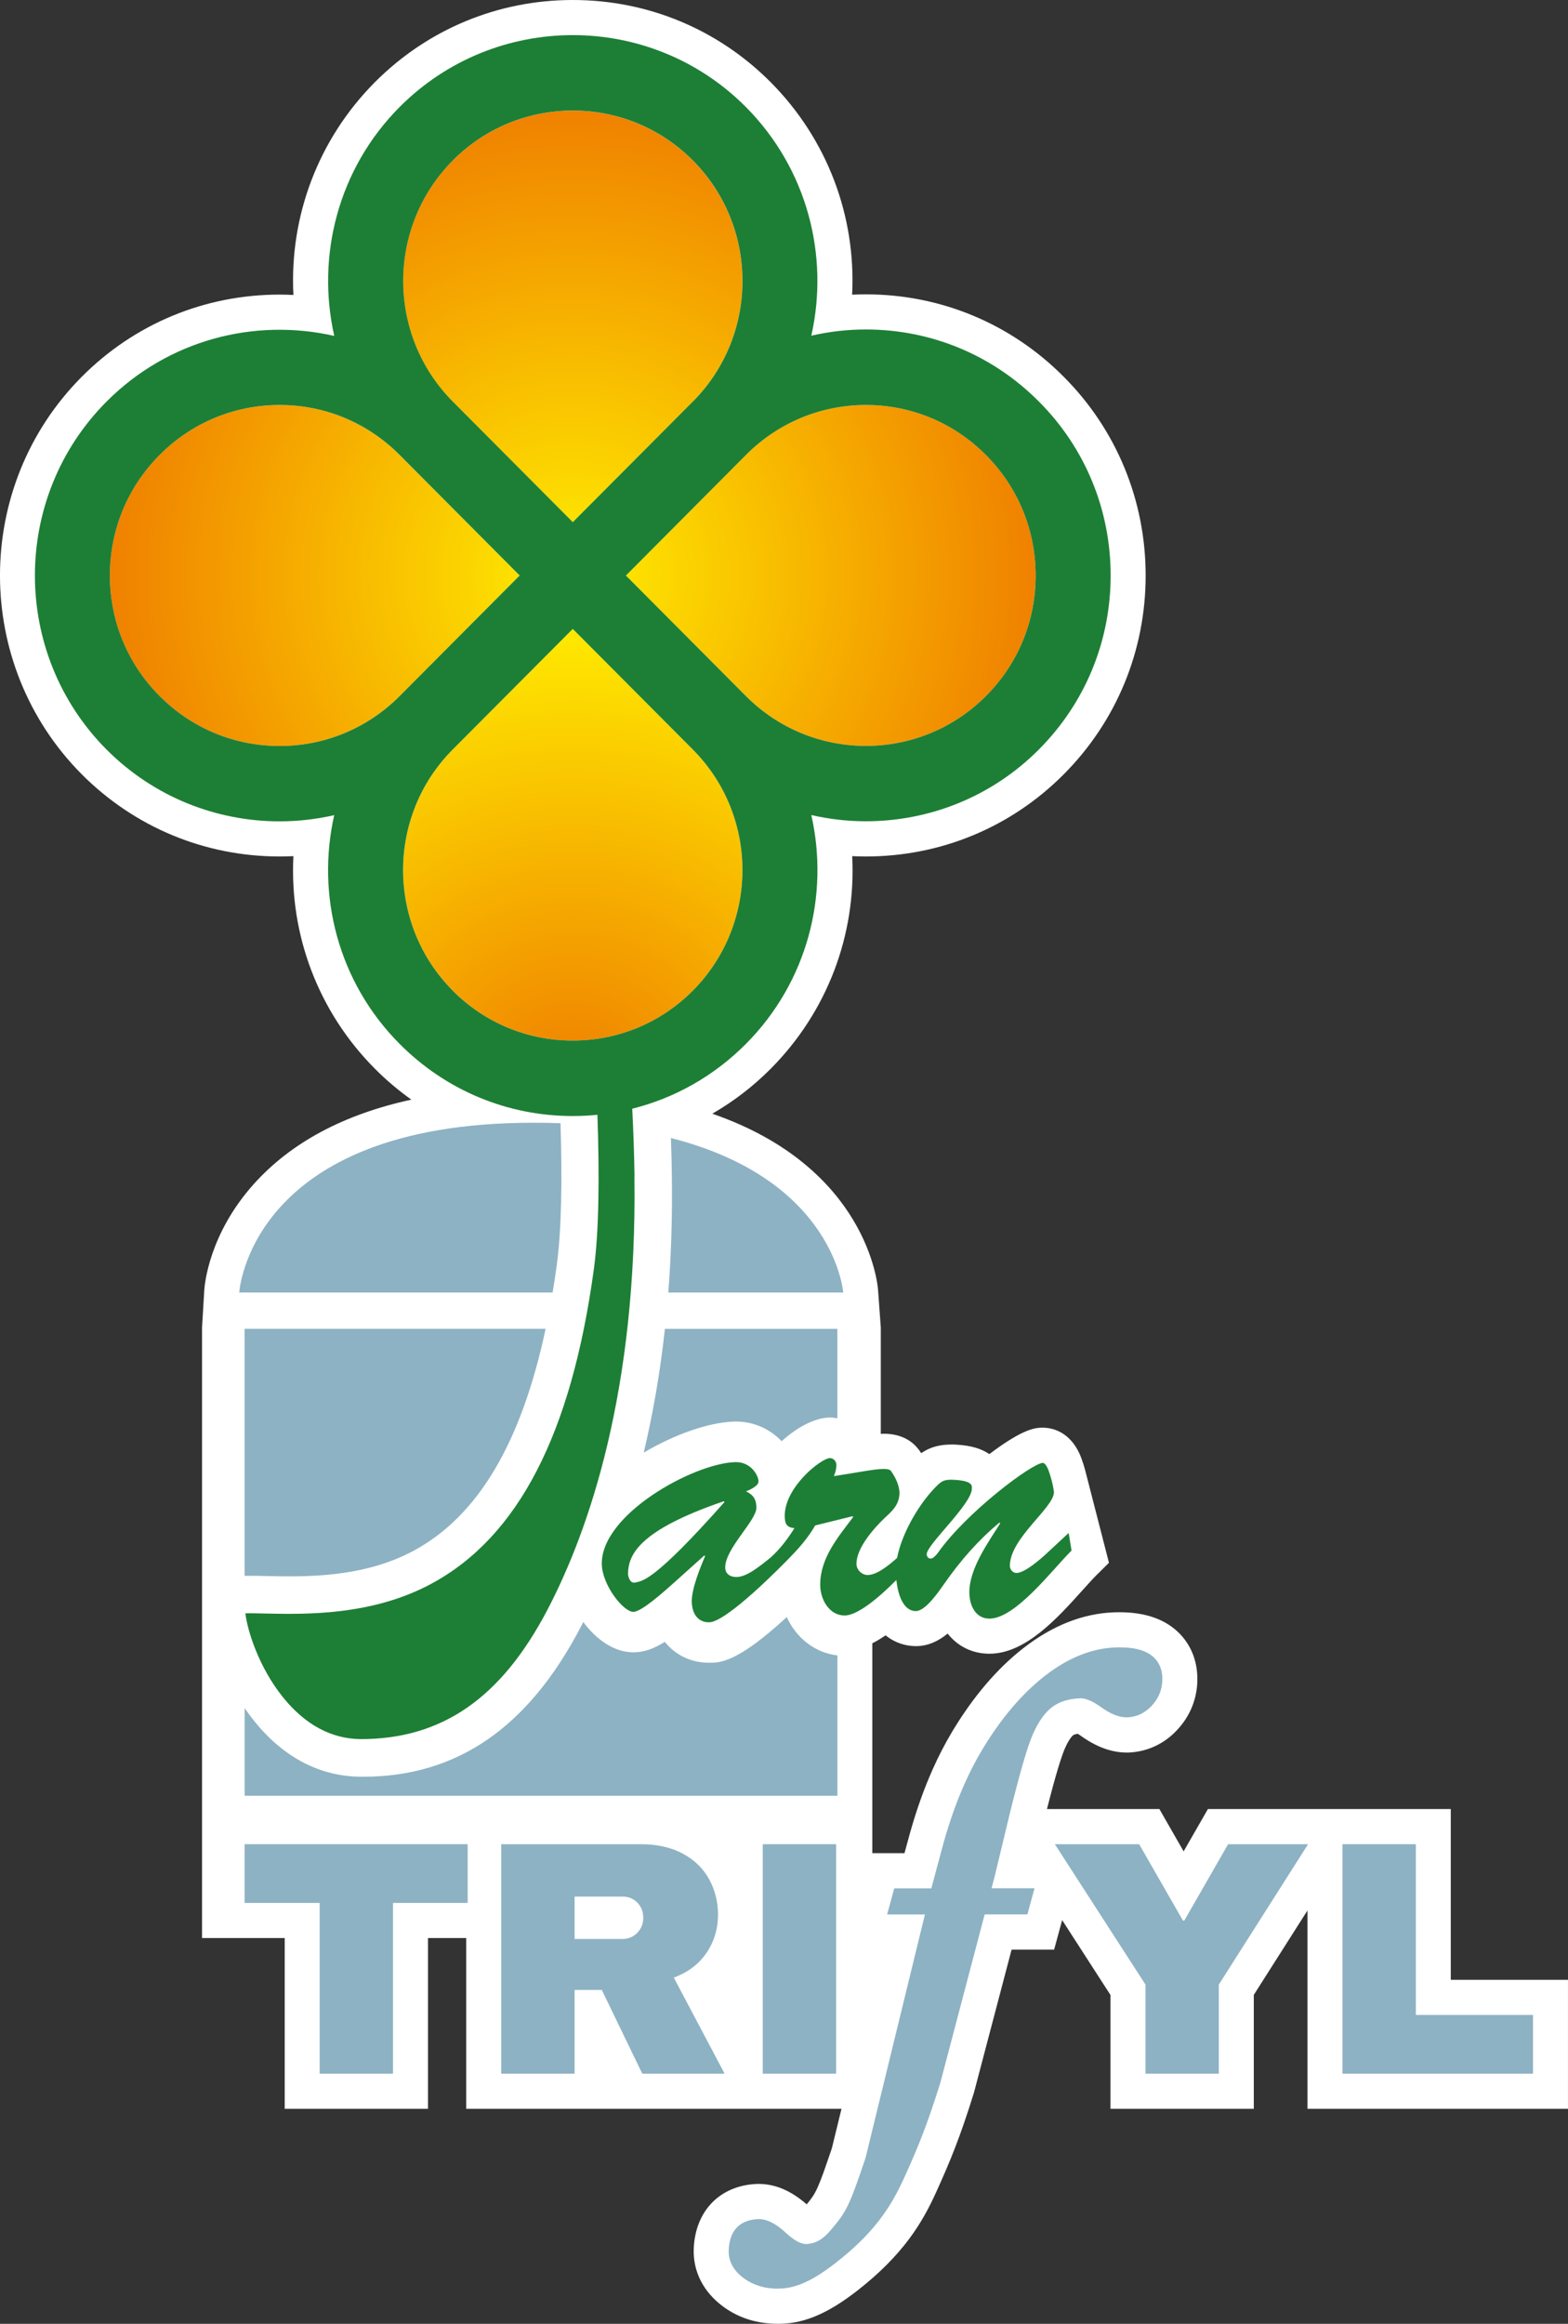 <svg width="81" height="120" viewBox="0 0 81 120" fill="none" xmlns="http://www.w3.org/2000/svg">
<rect x="0" y="0" width="81" height="120" fill="#333333" stroke="none"/>
<g clip-path="url(#clip0_296_656)">
<path d="M74.945 102.237V93.418H62.398L61.144 95.603L59.892 93.418H54.084C54.144 93.181 54.203 92.953 54.261 92.735C54.679 91.139 54.911 90.513 55.011 90.287C55.245 89.751 55.428 89.613 55.436 89.606C55.47 89.581 55.551 89.551 55.676 89.531C55.71 89.553 55.755 89.581 55.81 89.619C56.63 90.212 57.419 90.501 58.218 90.501H58.281C59.257 90.464 60.132 90.061 60.804 89.339C61.452 88.652 61.813 87.796 61.851 86.862C61.888 85.884 61.577 85.026 60.955 84.377C60.239 83.632 59.191 83.255 57.837 83.255L57.557 83.259C55.942 83.317 54.359 83.942 52.856 85.116C51.498 86.174 50.264 87.626 49.184 89.427C48.821 90.035 48.492 90.667 48.184 91.358C47.742 92.347 47.367 93.392 47.011 94.645C46.977 94.758 46.855 95.213 46.724 95.697H45.062V84.858C45.274 84.753 45.5 84.618 45.748 84.448C46.231 84.838 46.789 85.005 47.314 85.005C47.958 85.005 48.5 84.73 48.953 84.356C49.463 85.007 50.221 85.397 51.112 85.397C52.969 85.397 54.611 83.575 55.929 82.109C56.195 81.814 56.443 81.537 56.622 81.359L57.287 80.702L56.052 75.898C56.001 75.71 55.94 75.516 55.867 75.317L55.855 75.283C55.319 73.877 54.288 73.725 53.872 73.725C53.526 73.725 52.914 73.725 51.107 75.089C50.536 74.698 49.832 74.617 49.252 74.594H49.184C48.704 74.594 48.152 74.654 47.589 75.04C47.557 74.993 47.527 74.948 47.493 74.901L47.469 74.869C47.189 74.489 46.645 74.037 45.653 74.037C45.604 74.037 45.551 74.041 45.5 74.043V68.558L45.359 66.614C45.34 66.341 44.809 60.284 36.796 57.511C37.89 56.88 38.904 56.103 39.807 55.196C42.737 52.253 44.231 48.281 44.023 44.211C44.259 44.221 44.495 44.228 44.73 44.228C48.598 44.228 52.227 42.721 54.949 39.987C57.68 37.245 59.182 33.599 59.182 29.721C59.182 25.844 57.68 22.192 54.952 19.458C52.223 16.711 48.594 15.2 44.73 15.2C44.495 15.2 44.257 15.207 44.019 15.217C44.225 11.151 42.733 7.182 39.809 4.243C37.085 1.507 33.455 0 29.59 0C25.724 0 22.095 1.507 19.367 4.243C16.441 7.186 14.949 11.16 15.157 15.232C14.919 15.219 14.681 15.213 14.441 15.213C10.576 15.213 6.948 16.72 4.224 19.456C-1.409 25.114 -1.409 34.323 4.226 39.987C6.955 42.721 10.582 44.228 14.445 44.228C14.681 44.228 14.919 44.221 15.157 44.211C14.949 48.279 16.441 52.251 19.367 55.189C19.955 55.781 20.584 56.31 21.249 56.784C17.762 57.544 15.034 58.999 13.108 61.146C10.788 63.735 10.569 66.347 10.552 66.635L10.437 68.558V100.079H14.707V108.898H22.11V100.079H24.084V108.898H43.47L42.973 110.932C42.265 113.025 42.161 113.247 41.672 113.83C40.859 113.121 40.043 112.776 39.184 112.776H39.123C37.202 112.844 35.912 114.159 35.837 116.128C35.795 117.304 36.339 118.367 37.374 119.123C38.173 119.705 39.12 120 40.187 120H40.202L40.393 119.996C41.613 119.955 42.805 119.434 44.257 118.31C46.679 116.429 47.661 114.745 48.358 113.207C49.089 111.602 49.616 110.308 50.308 108.078L50.319 108.04L52.257 100.677H54.454L54.869 99.153L57.365 103.02V108.898H64.769V103.014L67.542 98.655V108.898H80.999V102.237H74.945Z" fill="white"/>
<path d="M28.766 65.286C29.008 63.508 29.046 60.935 28.955 58.002C28.502 57.985 28.035 57.977 27.555 57.977C12.88 57.977 12.359 66.744 12.359 66.744H28.547C28.626 66.27 28.7 65.786 28.768 65.286H28.766Z" fill="#8DB2C3"/>
<path d="M34.707 60.722C34.737 62.867 34.667 64.873 34.524 66.744H43.558C43.558 66.744 43.139 60.922 34.658 58.767C34.682 59.437 34.699 60.09 34.707 60.722Z" fill="#8DB2C3"/>
<path d="M37.92 73.407C37.939 73.407 37.992 73.407 38.014 73.407C38.983 73.407 39.805 73.823 40.379 74.423C41.203 73.672 42.142 73.2 42.871 73.2C43.003 73.2 43.131 73.217 43.256 73.239V68.62H34.348C34.091 70.987 33.706 73.102 33.254 75.012C34.86 74.062 36.624 73.448 37.918 73.409L37.92 73.407Z" fill="#8DB2C3"/>
<path d="M13.744 81.385C15.735 81.428 18.747 81.496 21.384 80.07C24.692 78.282 26.93 74.513 28.186 68.618H12.637V81.374C12.947 81.368 13.311 81.374 13.744 81.385Z" fill="#8DB2C3"/>
<path d="M40.188 118.186C39.51 118.186 38.919 118.007 38.434 117.654C37.891 117.258 37.623 116.767 37.644 116.199C37.682 115.181 38.214 114.626 39.185 114.592C39.633 114.592 40.084 114.827 40.6 115.305C41.008 115.682 41.365 115.881 41.635 115.881C42.121 115.864 42.495 115.653 42.908 115.17C43.736 114.199 43.872 113.92 44.71 111.442L47.78 98.862H45.827L46.195 97.514H48.112C48.112 97.514 48.677 95.392 48.747 95.147C49.081 93.977 49.425 93.01 49.833 92.101C50.111 91.482 50.404 90.912 50.734 90.362C51.697 88.755 52.782 87.472 53.964 86.55C55.164 85.613 56.395 85.116 57.621 85.073L57.838 85.069C58.692 85.069 59.287 85.254 59.654 85.637C59.931 85.925 60.062 86.313 60.043 86.791C60.024 87.284 59.837 87.722 59.489 88.091C59.138 88.467 58.709 88.667 58.216 88.684H58.214C57.793 88.684 57.364 88.507 56.862 88.144C56.448 87.848 56.097 87.698 55.819 87.698C55.213 87.72 54.731 87.869 54.359 88.146C53.981 88.428 53.645 88.9 53.358 89.551C53.142 90.044 52.857 90.959 52.515 92.27C52.389 92.748 52.255 93.275 52.113 93.862C51.93 94.632 51.378 96.914 51.378 96.914L51.221 97.509H53.441L53.074 98.858H50.866L48.581 107.534C47.918 109.672 47.415 110.91 46.713 112.449C46.019 113.981 45.145 115.322 43.15 116.869C42.019 117.746 41.15 118.15 40.332 118.177H40.188V118.186Z" fill="#8DB2C3"/>
<path d="M20.302 98.265V107.082H16.513V98.265H12.637V95.234H24.159V98.265H20.302Z" fill="#8DB2C3"/>
<path d="M36.505 100.83C36.116 101.415 35.551 101.846 34.807 102.122L37.431 107.082H33.179L31.088 102.76H29.682V107.082H25.893V95.234H33.111C33.957 95.234 34.68 95.399 35.281 95.725C35.882 96.052 36.333 96.494 36.637 97.051C36.938 97.608 37.092 98.214 37.092 98.867C37.092 99.59 36.898 100.246 36.509 100.83H36.505ZM32.922 98.248C32.716 98.041 32.465 97.939 32.168 97.939H29.682V100.126H32.168C32.465 100.126 32.716 100.019 32.922 99.808C33.128 99.595 33.23 99.334 33.23 99.025C33.23 98.715 33.128 98.457 32.922 98.25V98.248Z" fill="#8DB2C3"/>
<path d="M39.403 107.082V95.234H43.192V107.082H39.403Z" fill="#8DB2C3"/>
<path d="M62.963 107.082H59.174V102.484L54.493 95.234H58.847L61.11 99.178H61.178L63.441 95.234H67.572L62.961 102.484V107.082H62.963Z" fill="#8DB2C3"/>
<path d="M69.351 95.234H73.14V104.051H79.192V107.082H69.349V95.234H69.351Z" fill="#8DB2C3"/>
<path d="M35.789 20.741L29.588 26.968L23.388 20.741C19.968 17.307 19.968 11.719 23.388 8.287C25.096 6.572 27.342 5.711 29.588 5.711C31.834 5.711 34.078 6.569 35.789 8.287C39.208 11.722 39.208 17.309 35.789 20.741Z" fill="url(#paint0_radial_296_656)"/>
<path d="M53.501 29.722C53.501 32.074 52.589 34.285 50.931 35.943C47.512 39.377 41.949 39.377 38.532 35.943L32.331 29.722L38.532 23.494C40.188 21.831 42.391 20.914 44.733 20.914C47.075 20.914 49.276 21.829 50.934 23.494C52.589 25.157 53.503 27.37 53.503 29.722H53.501Z" fill="url(#paint1_radial_296_656)"/>
<path d="M26.845 29.722L20.644 35.943C18.989 37.605 16.785 38.523 14.443 38.523C12.102 38.523 9.9 37.608 8.243 35.943C6.587 34.285 5.674 32.074 5.674 29.722C5.674 27.37 6.585 25.159 8.243 23.494C9.898 21.831 12.102 20.914 14.443 20.914C16.785 20.914 18.987 21.829 20.644 23.494L26.845 29.722Z" fill="url(#paint2_radial_296_656)"/>
<path d="M35.789 51.158C34.134 52.82 31.93 53.734 29.588 53.734C27.247 53.734 25.045 52.822 23.388 51.158V51.153C19.968 47.719 19.968 42.138 23.388 38.704L29.588 32.477L35.789 38.704C39.208 42.138 39.208 47.719 35.789 51.158Z" fill="url(#paint3_radial_296_656)"/>
<path d="M32.778 60.747C32.763 59.644 32.722 58.472 32.661 57.253C34.864 56.703 36.885 55.561 38.53 53.909C41.72 50.705 42.844 46.208 41.911 42.089C42.837 42.301 43.783 42.41 44.729 42.41C47.969 42.41 51.208 41.174 53.67 38.7C56.061 36.299 57.374 33.108 57.374 29.719C57.374 26.33 56.061 23.133 53.67 20.738C51.284 18.337 48.107 17.014 44.729 17.014C43.768 17.014 42.825 17.125 41.911 17.334C42.839 13.217 41.713 8.727 38.53 5.525C33.6 0.574 25.574 0.578 20.644 5.525C17.457 8.729 16.335 13.228 17.267 17.347C13.166 16.41 8.687 17.539 5.501 20.741C0.571 25.692 0.571 33.747 5.501 38.704C7.969 41.178 11.205 42.414 14.443 42.414C15.391 42.414 16.337 42.305 17.265 42.094C16.332 46.213 17.457 50.707 20.644 53.907C23.035 56.308 26.212 57.631 29.586 57.631C30.015 57.631 30.44 57.61 30.861 57.567C30.971 60.773 30.942 63.607 30.676 65.549C29.516 74.047 26.775 79.355 22.297 81.776C19.212 83.445 15.759 83.364 13.7 83.321C13.36 83.312 12.969 83.302 12.675 83.31C12.777 84.177 13.351 86.072 14.618 87.645C15.763 89.064 17.112 89.792 18.632 89.807C22.809 89.807 25.886 87.717 28.296 83.097C30.421 79.02 32.924 71.834 32.773 60.747H32.778ZM44.731 20.913C47.072 20.913 49.274 21.829 50.931 23.494C52.587 25.156 53.501 27.369 53.501 29.721C53.501 32.073 52.589 34.284 50.931 35.943C47.512 39.377 41.949 39.377 38.532 35.943L32.334 29.721L38.534 23.494C38.534 23.494 38.541 23.487 38.545 23.483C40.2 21.827 42.398 20.913 44.735 20.913H44.731ZM23.39 8.285C25.098 6.569 27.344 5.709 29.59 5.709C31.836 5.709 34.08 6.567 35.791 8.285C39.206 11.715 39.21 17.294 35.801 20.728C35.797 20.732 35.793 20.736 35.789 20.738L29.59 26.964L23.392 20.738C19.973 17.304 19.973 11.717 23.392 8.285H23.39ZM14.445 38.523C12.104 38.523 9.902 37.607 8.245 35.943C6.589 34.284 5.676 32.073 5.676 29.721C5.676 27.369 6.587 25.158 8.245 23.494C9.9 21.831 12.104 20.913 14.445 20.913C16.787 20.913 18.989 21.829 20.646 23.494L26.845 29.719L20.646 35.943C18.991 37.605 16.787 38.523 14.445 38.523ZM23.387 51.158V51.154C19.968 47.719 19.968 42.138 23.387 38.704L29.588 32.477L35.789 38.704C39.208 42.138 39.208 47.719 35.789 51.158C34.133 52.82 31.93 53.734 29.588 53.734C27.246 53.734 25.045 52.822 23.387 51.158Z" fill="#1D7F35"/>
<path d="M54.096 80.192C53.762 80.501 52.946 81.227 52.502 81.227C52.317 81.227 52.168 81.041 52.168 80.856C52.168 79.43 54.446 77.857 54.446 77.052C54.391 76.619 54.278 76.246 54.168 75.936C54.057 75.648 53.947 75.543 53.873 75.543C53.335 75.543 49.926 78.088 48.445 80.194C48.371 80.296 48.205 80.484 48.076 80.484C47.965 80.484 47.872 80.382 47.872 80.258C47.872 79.761 50.205 77.673 50.205 76.867C50.205 76.743 50.298 76.453 49.187 76.412C48.873 76.412 48.705 76.433 48.465 76.66C47.563 77.509 46.599 79.112 46.342 80.45C45.827 80.911 45.264 81.332 44.818 81.332C44.54 81.332 44.244 81.084 44.244 80.753C44.244 79.925 45.152 78.913 45.689 78.397C46.116 78.004 46.467 77.693 46.467 77.052C46.431 76.681 46.299 76.35 46.023 75.957C45.97 75.885 45.844 75.855 45.653 75.855C45.186 75.855 44.312 76.037 43.078 76.226C43.152 76.041 43.207 75.855 43.207 75.648C43.207 75.462 43.059 75.296 42.874 75.296C42.429 75.296 40.538 76.784 40.538 78.273C40.538 78.706 40.649 78.873 41.04 78.913C40.687 79.473 40.298 79.989 39.818 80.422C39.206 80.918 38.562 81.436 38.037 81.436C37.742 81.436 37.463 81.291 37.463 80.939C37.463 79.968 39.074 78.521 39.074 77.859C39.074 77.404 38.889 77.178 38.537 77.012C38.702 76.95 39.185 76.743 39.185 76.495C39.185 76.248 38.843 75.503 38.014 75.503C38.003 75.503 37.993 75.503 37.98 75.503C35.831 75.565 31.014 78.211 31.088 80.796C31.125 81.871 32.2 83.235 32.718 83.235C33.145 83.235 34.329 82.16 34.682 81.85L36.386 80.322L36.422 80.363C36.182 80.92 35.736 82.017 35.736 82.678C35.736 83.278 36.014 83.775 36.626 83.775C37.534 83.775 40.398 80.843 40.783 80.448C41.167 80.051 41.709 79.479 42.111 78.773L44.038 78.297L44.074 78.337C43.333 79.33 42.37 80.427 42.37 81.831C42.37 82.616 42.852 83.423 43.63 83.423C44.302 83.423 45.407 82.497 46.303 81.592C46.382 82.298 46.637 83.195 47.313 83.195C47.814 83.195 48.498 82.181 48.777 81.788C49.61 80.589 50.555 79.513 51.631 78.625L51.667 78.666C51.074 79.618 50.075 80.981 50.075 82.222C50.075 82.924 50.409 83.585 51.112 83.585C52.464 83.585 54.372 81.043 55.354 80.07L55.205 79.161L54.093 80.194L54.096 80.192ZM32.812 81.722C32.791 81.726 32.769 81.728 32.752 81.728C32.525 81.728 32.459 81.404 32.442 81.308C32.442 80.294 32.98 79.033 37.389 77.524L37.425 77.565C33.758 81.699 33.182 81.637 32.812 81.72V81.722Z" fill="#1D7F35"/>
<path d="M40.642 83.504C38.086 85.863 37.196 85.863 36.628 85.863C35.681 85.863 34.875 85.455 34.342 84.783C33.77 85.144 33.262 85.325 32.721 85.325C31.707 85.325 30.795 84.65 30.13 83.758C30.092 83.835 30.052 83.923 30.011 83.997C27.291 89.211 23.609 91.749 18.759 91.749C18.713 91.749 18.664 91.749 18.617 91.749C15.874 91.721 13.916 90.078 12.639 88.208V92.731H43.26V85.485C42.102 85.348 41.138 84.593 40.645 83.507L40.642 83.504Z" fill="#8DB2C3"/>
</g>
<defs>
<radialGradient id="paint0_radial_296_656" cx="0" cy="0" r="1" gradientUnits="userSpaceOnUse" gradientTransform="translate(29.588 29.675) scale(24.811 24.919)">
<stop stop-color="#FFED00"/>
<stop offset="1" stop-color="#EF7D00"/>
</radialGradient>
<radialGradient id="paint1_radial_296_656" cx="0" cy="0" r="1" gradientUnits="userSpaceOnUse" gradientTransform="translate(29.603 29.675) scale(24.779 24.887)">
<stop stop-color="#FFED00"/>
<stop offset="1" stop-color="#EF7D00"/>
</radialGradient>
<radialGradient id="paint2_radial_296_656" cx="0" cy="0" r="1" gradientUnits="userSpaceOnUse" gradientTransform="translate(29.603 29.675) scale(24.779 24.887)">
<stop stop-color="#FFED00"/>
<stop offset="1" stop-color="#EF7D00"/>
</radialGradient>
<radialGradient id="paint3_radial_296_656" cx="0" cy="0" r="1" gradientUnits="userSpaceOnUse" gradientTransform="translate(29.588 56.44) rotate(-90) scale(24.811 24.919)">
<stop stop-color="#EF7D00"/>
<stop offset="1" stop-color="#FFED00"/>
</radialGradient>
<clipPath id="clip0_296_656">
<rect width="81" height="120" fill="white"/>
</clipPath>
</defs>
</svg>
